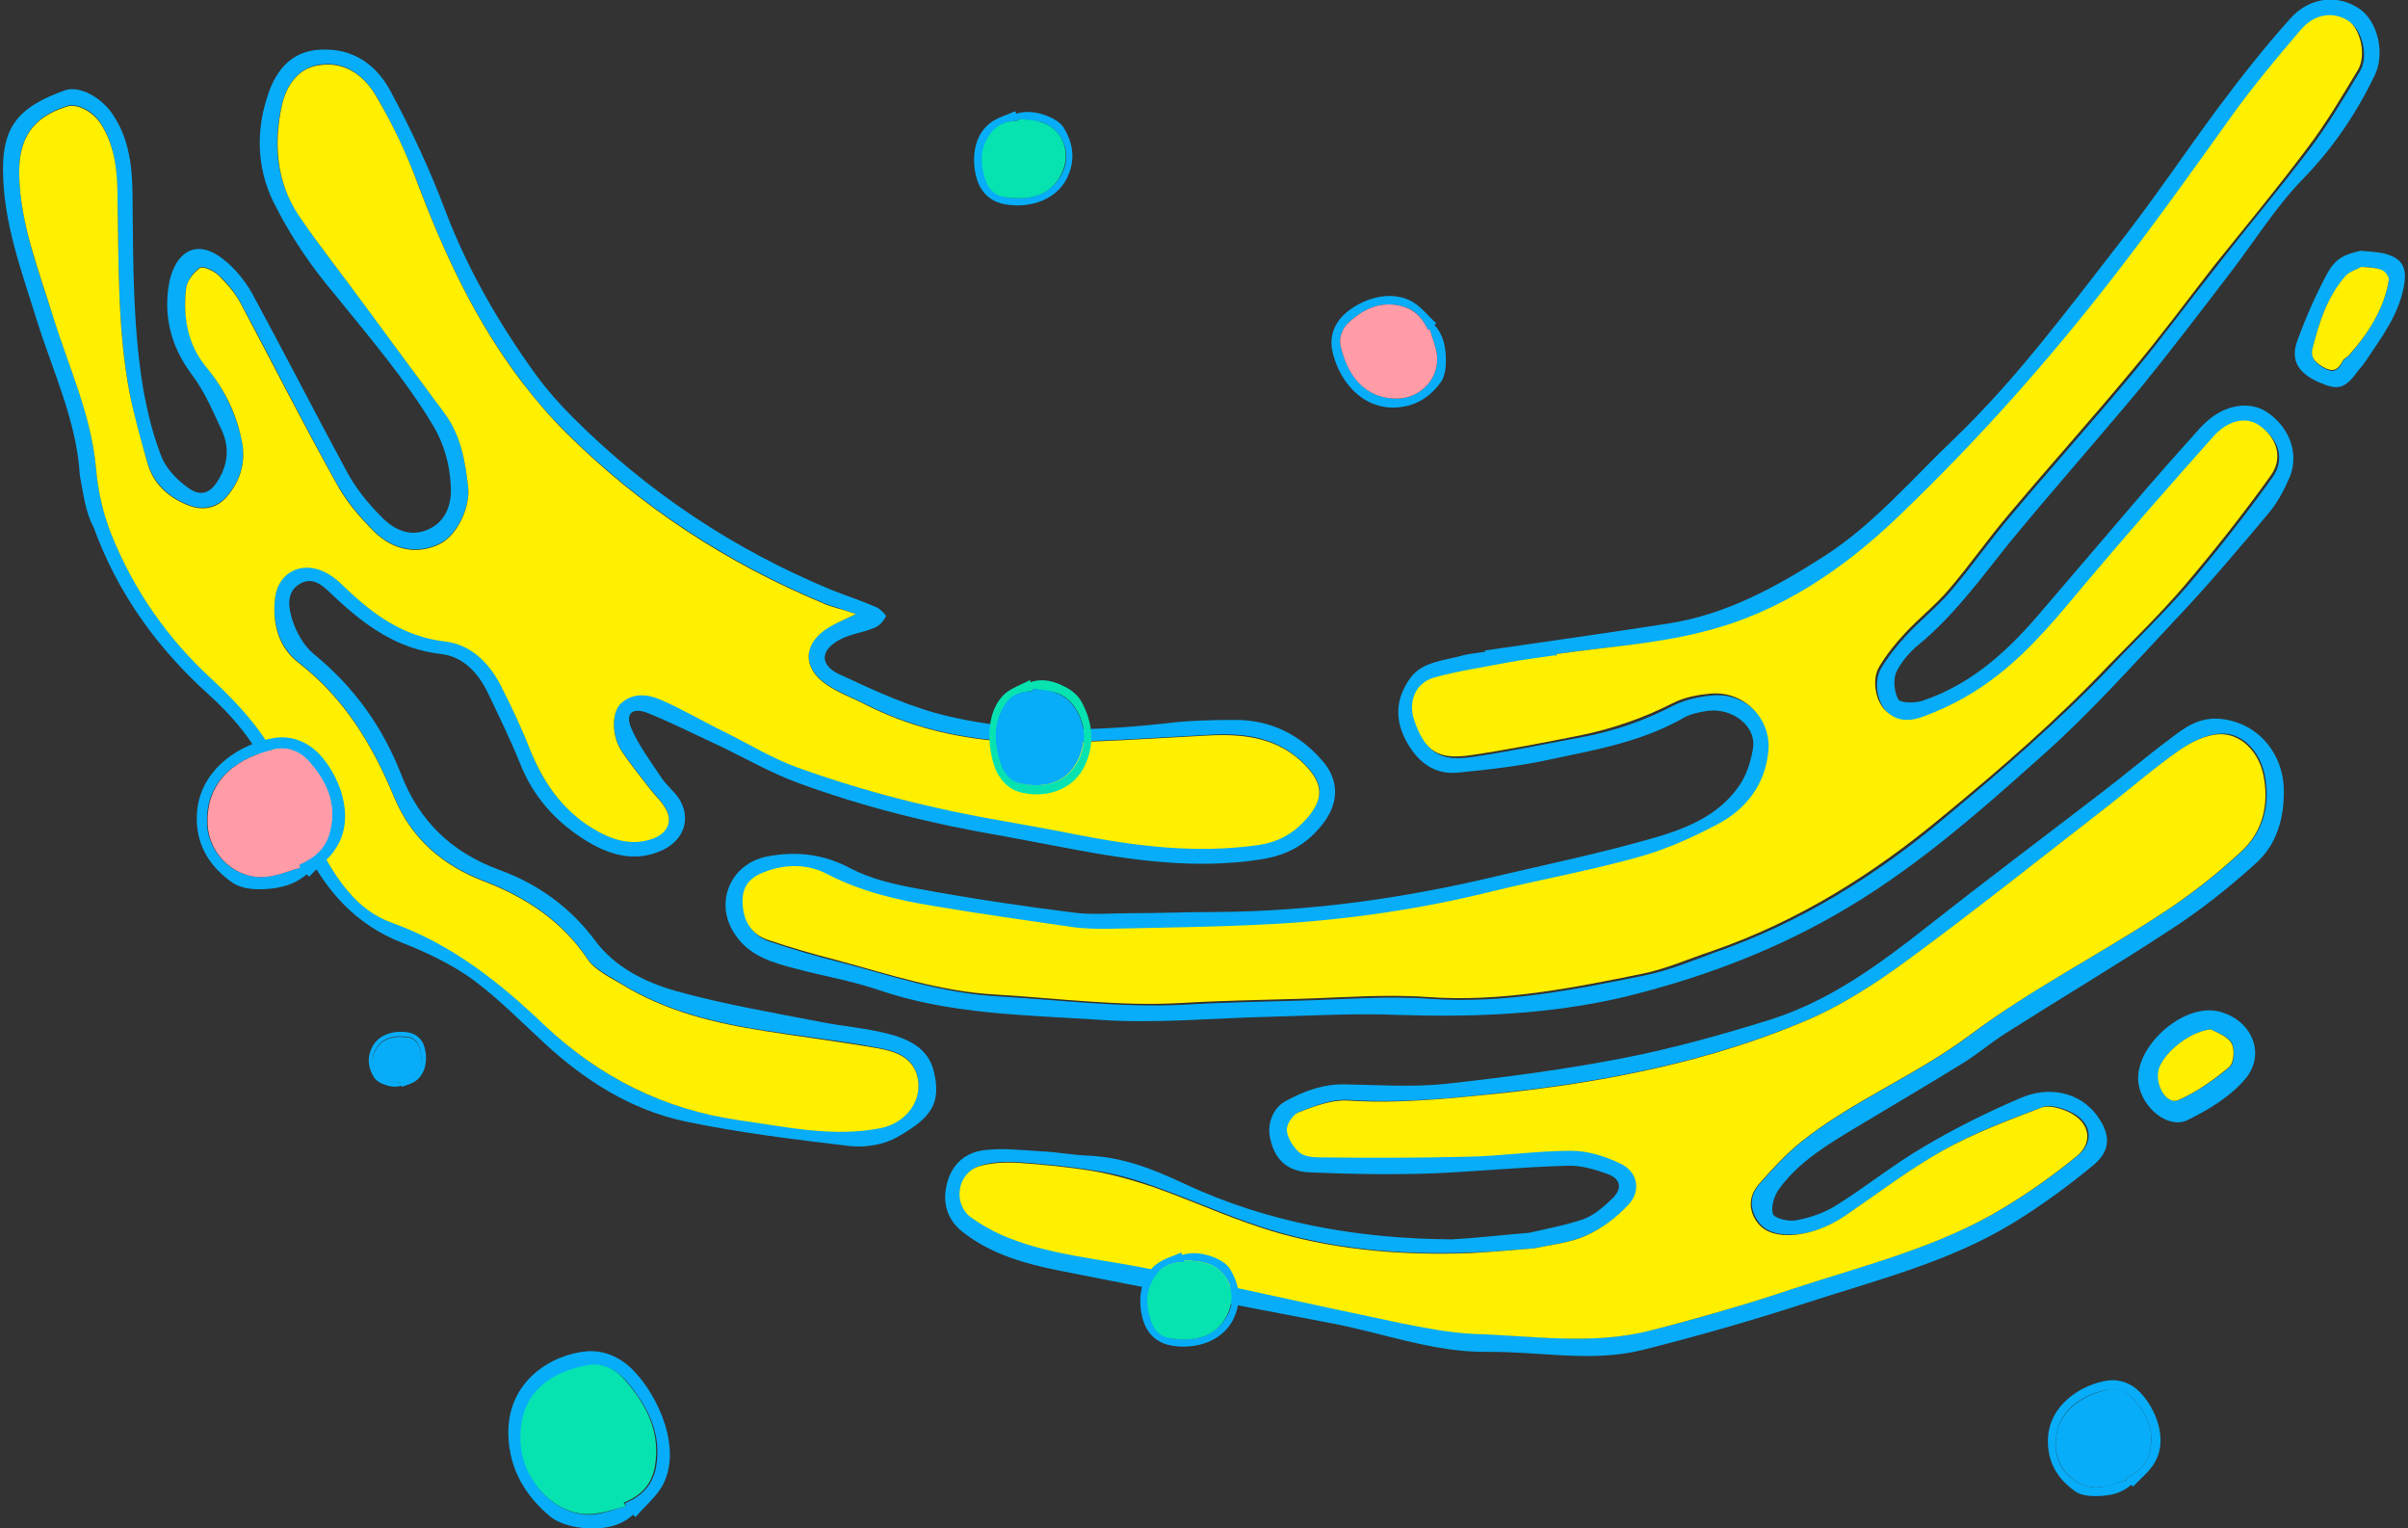 <?xml version="1.0" encoding="UTF-8"?>
<svg xmlns="http://www.w3.org/2000/svg" width="405" height="257" viewBox="0 0 405 257" fill="none">
  <rect x="0" y="0" width="405" height="257" fill="#333333" stroke="none"/>
  <g clip-path="url(#clip0_373_24920)">
    <path fill-rule="evenodd" clip-rule="evenodd" d="M13.421 79.897C12.917 70.942 8.98 62.69 6.254 54.036C3.629 45.584 0.5 37.333 0.5 28.377C0.5 20.83 3.629 17.811 10.898 15.195C13.421 14.289 17.258 16.503 19.075 19.421C22.204 24.15 22.305 29.584 22.305 34.817C22.406 45.181 22.406 55.445 24.122 65.609C24.829 69.432 25.737 73.156 27.151 76.778C27.958 78.791 29.674 80.602 31.491 81.91C33.712 83.621 35.428 83.017 36.842 80.501C38.356 77.885 38.558 75.168 37.347 72.451C35.832 69.231 34.419 65.81 32.198 62.892C28.665 58.162 27.453 52.93 28.463 47.496C29.473 42.565 32.905 39.848 37.649 43.672C39.568 45.181 41.183 47.194 42.394 49.307C47.845 59.37 53.095 69.634 58.546 79.696C59.959 82.212 61.877 84.627 63.997 86.74C66.723 89.658 69.65 90.262 72.376 88.853C75.304 87.344 76.01 84.325 75.808 81.507C75.606 77.986 74.698 74.665 72.78 71.445C68.136 63.697 62.079 56.653 56.224 49.408C52.489 44.98 49.158 40.15 46.533 35.018C43.303 29.182 42.899 22.641 44.918 16.402C46.129 12.377 48.653 8.553 53.902 8.352C59.455 8.05 63.291 10.968 65.612 15.195C69.146 21.735 72.275 28.477 74.9 35.421C78.635 45.282 83.884 54.338 90.042 62.892C91.96 65.508 94.08 67.923 96.402 70.237C108.92 82.715 123.356 92.375 139.911 99.218C142.435 100.224 144.959 101.029 147.483 102.136C148.088 102.438 149.098 103.444 148.997 103.645C148.593 104.45 147.886 105.255 147.079 105.557C145.262 106.362 143.142 106.563 141.426 107.469C137.993 109.18 137.69 111.796 141.224 113.406C147.281 116.224 153.539 119.142 160 120.551C171.811 123.267 183.824 122.966 195.837 121.657C199.774 121.154 203.711 121.054 207.749 121.054C213.705 121.054 218.551 123.469 222.387 127.896C225.214 131.116 225.214 134.84 222.69 138.261C220.065 141.783 216.734 143.795 212.09 144.5C201.188 146.21 190.487 144.701 179.887 142.688C176.152 141.984 172.417 141.28 168.682 140.575C156.871 138.563 145.363 135.745 134.157 131.619C129.513 129.909 125.173 127.393 120.731 125.28C116.794 123.469 112.857 121.456 108.819 119.846C106.396 118.941 105.185 119.947 106.093 122.261C107.305 125.179 109.324 127.896 111.141 130.613C111.948 131.921 113.261 132.928 114.169 134.236C116.289 137.556 115.078 141.179 111.544 142.89C106.699 145.204 102.257 143.695 98.118 141.078C93.273 137.959 89.638 133.833 87.519 128.5C85.903 124.475 83.985 120.551 82.067 116.526C80.452 113.205 78.029 110.488 74.294 109.985C66.824 109.18 61.373 105.155 56.224 100.325C54.609 98.815 52.792 96.702 50.369 98.212C48.047 99.62 48.552 102.237 49.158 104.249C49.864 106.362 51.076 108.576 52.792 109.985C59.556 115.519 64.3 122.161 67.43 130.11C70.458 137.959 75.808 143.292 84.086 146.311C90.446 148.625 95.897 152.55 100.036 158.084C103.368 162.612 108.415 165.128 113.664 166.637C121.639 168.851 129.917 170.26 138.195 171.87C141.829 172.574 145.564 172.876 149.199 173.782C152.732 174.688 156.164 176.197 157.073 180.222C158.385 185.656 156.467 188.071 150.915 191.19C148.694 192.498 145.464 193.002 142.839 192.7C133.652 191.593 124.365 190.486 115.28 188.574C106.194 186.662 98.421 181.731 91.657 175.493C87.72 171.87 83.884 167.946 79.543 164.726C75.909 162.109 71.669 160.097 67.531 158.487C59.858 155.468 55.013 149.934 51.48 143.091C49.057 138.563 47.038 133.934 44.817 129.305C42.495 124.374 38.962 120.249 34.924 116.626C26.242 108.777 19.68 99.52 15.743 88.652C14.33 86.036 14.027 83.017 13.421 79.897ZM143.949 103.243C142.738 102.84 141.829 102.538 141.022 102.237C140.113 101.935 139.205 101.733 138.397 101.331C122.144 94.488 107.607 85.029 95.191 72.652C92.566 70.036 90.042 67.219 87.821 64.2C80.048 54.036 74.698 42.666 70.256 30.792C68.338 25.76 66.016 20.93 63.392 16.302C61.373 12.88 58.243 10.163 53.7 10.868C49.965 11.472 48.148 14.49 47.441 17.509C45.927 23.849 46.331 30.289 50.167 36.024C53.7 41.358 57.637 46.288 61.474 51.42C65.915 57.458 70.256 63.495 74.799 69.432C77.525 73.156 78.231 77.382 78.736 81.709C79.14 85.331 76.818 89.96 73.991 91.369C70.357 93.18 66.218 92.576 62.887 89.256C60.464 86.841 58.142 84.023 56.527 81.105C50.975 71.143 45.927 60.98 40.476 50.917C39.568 49.206 38.255 47.596 36.842 46.288C36.034 45.483 34.116 44.578 33.611 44.98C32.501 45.684 31.491 47.194 31.29 48.502C30.785 53.231 31.593 57.76 34.722 61.684C37.649 65.307 39.668 69.533 40.678 74.061C41.385 77.583 40.476 80.703 38.154 83.419C36.539 85.331 34.116 85.834 31.794 84.929C28.362 83.621 25.939 81.306 24.829 77.885C23.617 73.96 22.507 70.036 21.8 66.011C19.781 55.445 19.983 44.678 19.781 34.012C19.68 29.484 19.579 24.855 16.955 20.729C15.642 18.616 13.018 17.308 11.302 17.811C5.447 19.622 3.125 23.245 3.226 29.282C3.428 37.735 6.456 45.483 8.98 53.332C11.604 61.684 15.34 69.734 16.147 78.589C16.45 82.413 17.359 86.237 18.772 89.859C22.507 99.117 28.16 107.268 35.63 114.11C40.274 118.337 44.413 122.966 47.139 128.701C49.259 133.229 51.278 137.858 53.7 142.286C56.527 147.619 59.959 152.952 65.915 155.065C76.111 158.688 84.086 165.027 91.556 172.273C100.743 181.128 111.645 186.562 124.365 188.272C132.239 189.379 140.113 191.19 148.189 189.58C152.429 188.775 155.357 184.851 154.246 180.725C153.338 177.606 150.511 176.7 147.785 176.197C141.526 174.99 135.066 174.285 128.706 173.279C120.226 171.971 111.948 169.958 104.579 165.43C102.56 164.122 100.036 163.015 98.825 161.204C94.585 154.864 88.528 150.839 81.462 148.122C74.294 145.405 69.146 140.776 66.319 134.035C62.685 125.28 58.041 117.431 50.268 111.394C46.937 108.777 45.826 104.853 46.23 100.727C46.634 96.098 50.874 93.985 55.013 96.3C56.123 96.903 57.032 97.809 57.94 98.614C62.685 103.243 67.833 106.966 74.9 107.771C79.14 108.274 82.168 111.293 84.086 114.915C85.903 118.437 87.619 122.06 89.033 125.683C91.153 131.217 94.383 135.946 99.632 139.166C102.762 141.179 106.194 142.286 109.929 140.877C112.453 139.871 113.261 137.758 111.746 135.544C111.141 134.538 110.232 133.733 109.525 132.827C107.809 130.613 105.992 128.399 104.478 126.085C102.863 123.569 102.863 119.645 104.377 118.236C106.396 116.224 108.92 116.626 111.04 117.532C114.876 119.142 118.409 121.255 122.043 123.066C126.081 125.079 130.018 127.393 134.258 129.003C145.464 133.129 156.972 135.946 168.783 137.959C172.821 138.663 176.758 139.368 180.695 140.173C190.992 142.185 201.188 143.493 211.686 141.984C215.119 141.481 217.642 139.971 219.762 137.556C222.69 134.236 222.69 131.72 219.46 128.5C215.018 123.972 209.365 123.167 203.308 123.569C193.717 124.072 184.127 124.777 174.436 124.777C164.341 124.777 154.549 122.966 145.464 118.337C143.243 117.23 140.921 116.324 139.003 115.016C134.864 112.199 135.066 108.073 139.306 105.457C140.618 104.752 142.132 104.148 143.949 103.243Z" fill="#07ADF8"></path>
    <path fill-rule="evenodd" clip-rule="evenodd" d="M249.744 109.381C260.041 107.872 270.237 106.463 280.534 104.853C290.326 103.343 298.705 98.715 306.882 93.482C315.261 88.048 321.519 80.602 328.586 73.86C338.984 63.898 347.463 52.426 356.246 41.156C362.101 33.71 367.351 25.861 373.004 18.213C376.84 13.082 380.777 8.05 385.118 3.22C388.348 -0.503 393.093 -1.006 396.727 1.409C399.856 3.421 401.27 8.956 399.352 12.78C396.222 19.22 392.285 25.056 387.137 30.289C382.594 35.018 379.061 40.754 375.023 45.986C370.177 52.326 365.332 58.665 360.284 64.904C352.915 73.759 345.243 82.413 337.873 91.369C333.129 97.306 328.687 103.444 322.731 108.375C321.116 109.683 319.702 111.394 318.895 113.104C318.39 114.412 318.592 116.425 319.299 117.632C319.702 118.236 322.125 118.236 323.337 117.834C332.018 114.915 338.176 108.978 343.829 102.237C349.684 95.394 355.539 88.551 361.395 81.709C363.918 78.791 366.442 75.973 368.966 73.156C369.672 72.35 370.379 71.545 371.187 70.841C374.316 68.023 378.354 67.42 381.181 69.231C385.017 71.747 386.733 76.174 385.118 80.199C384.209 82.312 383.099 84.426 381.685 86.136C376.537 92.275 371.288 98.513 365.735 104.35C358.467 112.098 351.3 120.148 343.325 127.192C332.422 136.953 321.318 146.713 308.295 154.059C297.292 160.298 285.48 164.625 273.165 167.644C260.748 170.562 248.028 171.065 235.309 170.663C228.141 170.361 220.974 170.763 213.806 170.964C204.115 171.166 194.323 172.172 184.733 171.468C172.316 170.663 159.697 170.562 147.684 166.436C143.243 164.927 138.498 164.122 133.955 162.914C130.018 161.908 126.081 160.801 123.658 157.179C120.024 151.946 122.75 145.204 129.11 143.997C133.955 143.091 138.498 143.594 143.041 146.009C146.473 147.82 150.511 148.726 154.347 149.43C163.029 151.04 171.811 152.349 180.594 153.455C183.622 153.858 186.853 153.556 189.982 153.556C194.828 153.556 199.572 153.355 204.418 153.355C220.469 153.254 236.217 151.04 251.763 147.317C260.344 145.305 269.026 143.493 277.505 141.078C283.26 139.468 289.115 137.255 292.648 131.921C293.859 130.11 294.566 127.695 294.869 125.582C295.273 121.959 291.235 118.941 287.096 119.544C285.783 119.746 284.37 120.047 283.26 120.651C276.294 124.676 268.42 126.085 260.748 127.695C255.7 128.802 250.451 129.406 245.303 129.909C241.366 130.311 238.64 128.299 236.722 124.978C234.501 121.154 234.703 117.532 237.126 114.11C239.145 111.192 242.981 111.092 246.11 110.186C247.322 109.884 248.634 109.784 249.845 109.582C249.744 109.582 249.744 109.482 249.744 109.381ZM261.757 109.985C261.757 110.186 261.858 110.387 261.858 110.488C259.234 110.89 256.508 111.192 253.883 111.695C249.744 112.5 245.605 113.104 241.567 114.211C238.337 115.117 237.025 118.236 238.135 121.356C239.851 126.487 242.072 128.098 247.624 127.293C253.782 126.387 259.94 125.079 265.997 123.972C271.448 122.966 276.698 121.154 281.644 118.538C283.562 117.632 285.783 117.129 288.004 116.928C293.758 116.425 298.402 121.255 297.695 126.89C296.989 132.324 294.061 136.248 289.418 138.764C285.279 141.078 280.837 143.091 276.294 144.298C268.117 146.613 259.738 148.122 251.46 150.135C239.347 153.154 226.93 154.864 214.513 155.669C205.226 156.172 195.938 156.273 186.651 156.474C184.632 156.474 182.613 156.474 180.594 156.172C172.821 155.065 165.048 153.959 157.376 152.65C151.218 151.543 145.161 150.235 139.507 147.317C136.378 145.707 132.441 145.607 128.908 146.915C125.879 148.122 124.87 149.933 125.274 153.053C125.576 155.569 126.99 157.48 129.312 158.285C133.148 159.594 136.984 160.701 140.921 161.707C149.804 164.021 158.486 167.04 167.874 167.543C178.272 168.147 188.569 169.455 198.967 168.952C205.629 168.549 212.292 168.449 218.955 168.247C226.122 168.046 233.29 167.442 240.356 167.946C252.773 168.851 264.685 166.436 276.597 164.021C280.635 163.216 284.471 161.606 288.307 160.197C302.844 155.166 315.563 147.217 327.173 137.456C336.864 129.406 346.252 121.255 354.934 112.199C359.174 107.67 363.716 103.343 367.754 98.715C372.802 92.778 377.647 86.639 382.19 80.3C384.411 77.18 383.2 73.759 380.171 71.747C378.051 70.338 375.023 70.942 372.6 73.659C365.432 81.709 358.164 89.859 351.3 98.111C346.656 103.645 342.214 109.079 336.46 113.708C332.725 116.727 328.687 118.941 324.144 120.651C321.62 121.557 319.399 121.657 317.381 119.746C315.765 118.136 315.059 114.614 316.371 112.4C317.582 110.387 319.097 108.475 320.712 106.765C323.034 104.249 325.86 102.035 328.081 99.419C331.614 95.293 334.744 90.765 338.277 86.639C345.041 78.589 352.107 70.74 358.871 62.59C363.615 56.854 367.956 50.917 372.6 45.081C377.748 38.439 383.2 31.999 388.247 25.358C391.477 21.132 394.203 16.503 396.929 11.975C398.443 9.459 397.232 5.132 395.314 3.824C392.79 2.113 389.66 2.516 387.238 5.333C383.2 10.063 379.263 14.792 375.628 19.823C369.067 28.88 362.606 38.037 355.741 46.892C344.738 61.08 332.826 74.464 319.803 86.941C310.516 95.897 299.815 103.142 286.995 106.463C278.616 108.274 270.136 108.777 261.757 109.985Z" fill="#07ADF8"></path>
    <path fill-rule="evenodd" clip-rule="evenodd" d="M257.215 207.291C259.738 206.687 263.171 206.083 266.401 204.976C268.218 204.272 269.934 202.762 271.348 201.354C272.862 199.744 272.559 198.234 270.439 197.429C268.218 196.624 265.896 195.92 263.574 196.02C255.801 196.222 248.129 197.027 240.356 197.329C233.592 197.53 226.829 197.429 220.166 197.127C216.33 196.926 214.311 194.813 213.604 191.291C213.1 188.977 214.109 186.26 216.229 185.153C219.359 183.442 222.589 182.235 226.324 182.335C231.977 182.436 237.63 182.838 243.284 182.235C253.278 181.128 263.272 179.82 273.064 177.908C281.342 176.298 289.619 173.983 297.695 171.467C307.891 168.247 316.27 162.009 324.447 155.569C334.037 148.022 343.829 140.676 353.52 133.229C357.357 130.311 360.991 127.192 364.928 124.274C367.25 122.462 369.672 120.651 373.105 120.852C379.263 121.255 383.906 126.186 384.108 132.626C384.209 137.456 382.998 141.984 379.364 145.204C374.821 149.33 369.975 153.153 364.827 156.474C355.741 162.411 346.454 167.946 337.268 173.782C334.744 175.392 332.422 177.404 329.898 178.914C324.043 182.536 318.188 185.958 312.333 189.48C307.487 192.398 302.541 195.316 299.21 199.945C298.402 201.052 297.796 202.964 298.2 204.171C298.503 204.875 300.926 205.479 302.137 205.177C304.358 204.775 306.781 203.97 308.699 202.762C313.746 199.643 318.289 195.92 323.437 192.901C328.687 189.782 334.138 187.065 339.791 184.65C344.839 182.436 349.886 183.845 352.612 187.467C354.934 190.587 355.136 193.303 352.208 195.819C347.968 199.341 343.425 202.662 338.681 205.58C327.879 212.221 315.563 215.24 303.55 219.164C294.566 222.083 285.38 224.699 276.193 227.013C267.612 229.126 258.83 227.215 250.148 227.315C240.861 227.416 232.28 223.995 223.296 222.384C208.153 219.466 193.112 216.649 178.07 213.63C172.417 212.523 166.865 210.913 162.221 207.391C159.596 205.479 158.587 202.863 159.092 199.844C159.697 196.322 161.817 193.907 165.451 193.404C168.682 193.002 172.013 193.404 175.244 193.605C177.767 193.706 180.291 194.209 182.815 194.31C188.67 194.511 193.818 196.523 198.967 198.939C213.302 205.681 228.545 208.297 244.192 208.397C248.129 208.196 252.268 207.693 257.215 207.291ZM258.022 209.907C254.388 210.209 250.956 210.511 247.523 210.611C236.621 211.014 225.819 210.209 215.421 207.291C208.254 205.278 201.39 202.058 194.323 199.542C190.992 198.335 187.559 197.329 184.127 196.825C179.887 196.121 175.546 195.718 171.307 195.417C169.187 195.316 166.865 195.316 164.846 196.02C161.313 197.127 160.404 202.058 163.332 204.473C164.745 205.681 166.461 206.687 168.278 207.391C176.455 211.014 185.339 211.517 193.818 213.328C207.749 216.347 221.781 219.466 235.813 222.384C239.851 223.19 243.99 223.995 248.028 224.196C257.921 224.598 267.814 226.208 277.505 223.693C285.783 221.68 293.859 219.265 301.935 216.548C313.847 212.624 326.264 209.605 337.066 203.064C341.406 200.448 345.545 197.53 349.482 194.31C352.41 191.895 351.703 188.473 348.069 186.863C346.656 186.26 344.738 185.656 343.526 186.159C337.873 188.272 332.22 190.385 327.072 193.303C321.318 196.524 316.068 200.549 310.617 204.272C307.689 206.284 304.56 207.592 301.027 207.592C298.705 207.592 296.585 206.989 295.374 204.875C294.162 202.762 294.465 200.649 296.08 198.939C298.301 196.423 300.623 193.907 303.248 191.794C312.131 184.851 322.731 180.625 331.715 173.782C341.608 166.336 352.915 160.6 363.413 153.757C368.259 150.638 372.903 147.015 377.143 143.091C380.777 139.67 381.887 135.141 380.878 130.211C380.07 126.286 377.042 123.066 373.408 123.368C371.187 123.469 368.764 124.676 366.846 125.984C362.808 128.802 359.174 132.022 355.237 135.041C343.93 143.795 332.725 152.751 321.217 161.204C315.866 165.128 310.011 168.952 303.853 171.568C287.802 178.31 270.843 181.731 253.479 183.643C244.596 184.65 235.712 185.555 226.728 184.951C224.002 184.75 221.176 185.958 218.551 186.964C217.541 187.366 216.532 188.977 216.633 189.983C216.734 191.291 217.642 192.7 218.652 193.605C219.459 194.31 220.873 194.511 221.983 194.511C230.261 194.511 238.539 194.612 246.817 194.41C252.773 194.209 258.628 193.404 264.483 193.404C267.209 193.404 270.136 194.41 272.66 195.517C275.587 196.926 276.294 200.045 274.174 202.36C272.155 204.574 269.631 206.486 266.906 207.693C263.978 209.001 260.849 209.303 258.022 209.907Z" fill="#07ADF8"></path>
    <path fill-rule="evenodd" clip-rule="evenodd" d="M397.03 42.163C398.241 42.263 399.553 42.364 400.765 42.565C404.096 43.37 404.904 44.98 404.298 48.2C403.389 53.03 400.462 56.854 397.837 60.778C397.534 61.282 397.131 61.684 396.727 62.187C394.405 65.407 393.295 65.709 390.064 64.3C386.632 62.791 385.219 60.678 386.329 57.458C387.742 53.533 389.458 49.609 391.477 45.886C392.891 43.37 394.405 42.766 397.03 42.163ZM397.131 44.879C396.222 45.383 395.112 45.684 394.506 46.489C391.376 49.911 390.064 54.238 388.954 58.665C388.55 60.477 389.862 61.382 391.276 62.087C392.689 62.791 393.496 61.986 394.001 60.778C394.203 60.376 394.708 60.175 395.112 59.772C398.342 56.049 400.866 52.024 401.774 47.194C401.875 46.691 401.169 45.684 400.563 45.483C399.553 44.88 398.443 44.98 397.131 44.879Z" fill="#07ADF8"></path>
    <path fill-rule="evenodd" clip-rule="evenodd" d="M359.678 182.235C358.77 176.197 367.048 168.65 373.105 170.059C378.657 171.367 381.282 177.203 377.546 181.53C375.023 184.448 371.388 186.662 367.855 188.373C364.625 189.882 360.284 186.26 359.678 182.235ZM371.792 173.078C367.956 173.581 363.615 177.404 363.111 180.021C362.505 182.738 364.524 185.857 366.543 184.951C369.571 183.543 372.398 181.631 375.023 179.417C375.83 178.713 375.931 176.298 375.326 175.291C374.417 173.983 372.499 173.48 371.792 173.078Z" fill="#07ADF8"></path>
    <path fill-rule="evenodd" clip-rule="evenodd" d="M143.949 103.243C142.132 104.148 140.618 104.752 139.306 105.557C135.066 108.173 134.864 112.299 139.003 115.117C141.022 116.525 143.344 117.33 145.464 118.437C154.549 123.066 164.341 124.877 174.436 124.877C184.026 124.877 193.617 124.173 203.308 123.67C209.365 123.368 215.018 124.072 219.46 128.601C222.589 131.821 222.69 134.336 219.762 137.657C217.642 140.072 215.119 141.581 211.686 142.085C201.188 143.594 190.992 142.286 180.695 140.273C176.758 139.468 172.72 138.764 168.783 138.06C156.972 136.047 145.464 133.129 134.258 129.104C130.018 127.594 126.081 125.179 122.043 123.167C118.308 121.356 114.775 119.242 111.04 117.632C108.92 116.727 106.396 116.425 104.377 118.337C102.863 119.846 102.863 123.67 104.478 126.186C105.992 128.5 107.809 130.714 109.526 132.928C110.232 133.833 111.141 134.638 111.746 135.645C113.261 137.858 112.453 139.971 109.929 140.978C106.194 142.386 102.762 141.179 99.632 139.267C94.383 136.047 91.254 131.318 89.033 125.783C87.62 122.161 85.903 118.538 84.086 115.016C82.168 111.394 79.14 108.375 74.9 107.872C67.833 107.067 62.786 103.343 57.94 98.715C57.032 97.809 56.123 97.004 55.013 96.4C50.874 94.086 46.634 96.199 46.23 100.828C45.826 104.953 46.836 108.878 50.268 111.494C58.041 117.532 62.685 125.381 66.319 134.135C69.146 140.877 74.294 145.506 81.462 148.223C88.528 150.94 94.585 154.965 98.825 161.304C100.036 163.116 102.56 164.323 104.579 165.531C111.948 170.059 120.226 172.071 128.706 173.379C135.066 174.386 141.426 175.191 147.785 176.298C150.511 176.801 153.338 177.706 154.246 180.826C155.357 184.851 152.53 188.775 148.189 189.681C140.113 191.291 132.239 189.48 124.365 188.373C111.645 186.561 100.844 181.128 91.556 172.373C84.086 165.229 76.01 158.789 65.915 155.166C59.959 153.053 56.527 147.72 53.7 142.386C51.379 137.959 49.259 133.33 47.139 128.802C44.413 123.066 40.274 118.538 35.63 114.211C28.16 107.368 22.507 99.218 18.772 89.96C17.359 86.438 16.45 82.514 16.147 78.69C15.34 69.835 11.604 61.785 8.98 53.433C6.557 45.483 3.428 37.836 3.226 29.383C3.125 23.446 5.346 19.723 11.302 17.912C13.018 17.408 15.541 18.717 16.955 20.83C19.579 24.955 19.781 29.584 19.781 34.112C19.983 44.779 19.781 55.546 21.8 66.112C22.608 70.137 23.718 74.061 24.829 77.986C25.838 81.407 28.362 83.721 31.794 85.029C34.217 85.935 36.539 85.432 38.154 83.52C40.476 80.803 41.385 77.684 40.678 74.162C39.769 69.533 37.75 65.407 34.722 61.785C31.492 57.86 30.785 53.332 31.29 48.603C31.391 47.294 32.501 45.886 33.611 45.081C34.116 44.678 36.034 45.584 36.842 46.389C38.255 47.798 39.568 49.307 40.476 51.018C45.826 61.08 50.975 71.244 56.527 81.206C58.142 84.224 60.464 86.941 62.887 89.356C66.218 92.677 70.357 93.281 73.991 91.469C76.818 90.061 79.14 85.432 78.736 81.809C78.231 77.482 77.525 73.256 74.799 69.533C70.357 63.596 65.915 57.558 61.474 51.521C57.738 46.389 53.7 41.358 50.167 36.125C46.432 30.49 46.028 23.949 47.442 17.61C48.148 14.591 49.965 11.471 53.7 10.968C58.243 10.264 61.474 12.981 63.392 16.402C66.117 21.031 68.439 25.962 70.256 30.892C74.698 42.666 80.048 54.137 87.821 64.3C90.042 67.219 92.566 70.137 95.191 72.753C107.607 85.13 122.043 94.589 138.397 101.432C139.205 101.834 140.113 102.035 141.022 102.337C141.829 102.538 142.637 102.84 143.949 103.243Z" fill="#FFEF00"></path>
    <path fill-rule="evenodd" clip-rule="evenodd" d="M261.757 109.985C270.136 108.777 278.616 108.274 286.692 106.161C299.513 102.941 310.213 95.595 319.501 86.639C332.523 74.162 344.435 60.778 355.439 46.59C362.303 37.735 368.865 28.578 375.326 19.522C378.96 14.49 382.897 9.761 386.935 5.031C389.358 2.214 392.487 1.912 395.011 3.522C396.929 4.83 398.039 9.157 396.626 11.673C393.9 16.201 391.175 20.83 387.944 25.056C382.897 31.798 377.546 38.238 372.297 44.779C367.754 50.615 363.313 56.653 358.568 62.288C351.804 70.439 344.738 78.287 337.974 86.338C334.441 90.463 331.312 94.991 327.778 99.117C325.558 101.733 322.731 103.947 320.409 106.463C318.794 108.174 317.28 110.085 316.068 112.098C314.756 114.312 315.463 117.834 317.078 119.444C319.097 121.456 321.318 121.356 323.841 120.349C328.384 118.639 332.321 116.425 336.157 113.406C341.911 108.878 346.353 103.343 350.997 97.809C357.962 89.558 365.13 81.407 372.297 73.357C374.72 70.64 377.748 70.036 379.868 71.445C382.897 73.457 384.108 76.979 381.887 79.998C377.345 86.338 372.499 92.476 367.452 98.413C363.414 103.142 358.972 107.469 354.631 111.897C346.05 120.953 336.561 129.204 326.87 137.154C315.16 146.915 302.541 154.864 288.004 159.896C284.067 161.204 280.231 162.914 276.294 163.719C264.382 166.134 252.47 168.549 240.053 167.644C232.987 167.141 225.718 167.744 218.652 167.946C211.989 168.147 205.327 168.248 198.664 168.65C188.266 169.254 177.868 167.845 167.572 167.241C158.183 166.738 149.502 163.82 140.618 161.405C136.681 160.399 132.845 159.292 129.009 157.984C126.687 157.179 125.274 155.267 124.971 152.751C124.567 149.632 125.577 147.72 128.605 146.613C132.138 145.204 136.075 145.305 139.205 147.015C144.858 149.933 150.915 151.342 157.073 152.349C164.846 153.657 172.619 154.764 180.291 155.87C182.31 156.172 184.329 156.172 186.348 156.172C195.635 155.971 204.923 155.87 214.21 155.367C226.728 154.663 239.044 152.852 251.158 149.833C259.436 147.82 267.814 146.311 275.991 143.997C280.534 142.688 284.976 140.676 289.115 138.462C293.758 135.946 296.787 131.921 297.393 126.588C298.099 121.054 293.456 116.123 287.701 116.626C285.581 116.827 283.26 117.23 281.342 118.236C276.395 120.752 271.146 122.563 265.694 123.67C259.537 124.877 253.48 126.085 247.322 126.991C241.769 127.796 239.649 126.286 237.832 121.054C236.823 117.934 238.034 114.815 241.265 113.909C245.303 112.802 249.442 112.199 253.58 111.394C256.205 110.89 258.931 110.589 261.556 110.186C261.858 110.387 261.858 110.186 261.757 109.985Z" fill="#FFEF00"></path>
    <path fill-rule="evenodd" clip-rule="evenodd" d="M258.022 209.907C260.849 209.303 263.978 209.001 266.704 207.794C269.429 206.586 271.953 204.674 273.972 202.46C276.092 200.146 275.385 196.926 272.458 195.618C269.934 194.41 267.007 193.505 264.281 193.505C258.426 193.505 252.47 194.41 246.615 194.511C238.337 194.712 230.059 194.712 221.781 194.612C220.671 194.612 219.157 194.41 218.45 193.706C217.44 192.8 216.532 191.291 216.431 190.083C216.33 189.077 217.44 187.467 218.349 187.065C220.974 186.058 223.8 184.951 226.526 185.052C235.51 185.656 244.394 184.65 253.278 183.744C270.641 181.832 287.701 178.411 303.651 171.669C309.809 169.052 315.563 165.329 321.015 161.304C332.523 152.852 343.728 143.896 355.035 135.141C358.871 132.123 362.606 128.903 366.644 126.085C368.562 124.777 370.985 123.569 373.206 123.469C376.84 123.267 379.868 126.387 380.676 130.311C381.685 135.242 380.575 139.871 376.941 143.191C372.701 147.116 368.057 150.738 363.212 153.858C352.713 160.7 341.507 166.436 331.513 173.883C322.428 180.725 311.828 184.951 303.046 191.895C300.421 194.008 298.099 196.524 295.878 199.039C294.364 200.75 293.96 202.863 295.172 204.976C296.383 207.089 298.503 207.693 300.825 207.693C304.358 207.592 307.588 206.284 310.415 204.372C315.866 200.649 321.116 196.624 326.87 193.404C332.119 190.486 337.772 188.373 343.325 186.26C344.536 185.756 346.555 186.36 347.867 186.964C351.4 188.574 352.208 191.995 349.281 194.41C345.344 197.63 341.205 200.549 336.864 203.165C326.062 209.706 313.645 212.724 301.733 216.649C293.657 219.366 285.581 221.68 277.304 223.793C267.612 226.208 257.618 224.598 247.826 224.296C243.687 224.095 239.649 223.29 235.611 222.485C221.579 219.567 207.648 216.448 193.616 213.429C185.036 211.617 176.152 211.114 168.076 207.492C166.36 206.687 164.644 205.681 163.13 204.574C160.202 202.159 161.111 197.228 164.644 196.121C166.663 195.517 168.985 195.417 171.105 195.517C175.445 195.819 179.685 196.222 183.925 196.926C187.358 197.53 190.79 198.536 194.121 199.643C201.188 202.159 208.052 205.379 215.22 207.391C225.617 210.309 236.52 211.114 247.322 210.712C250.956 210.511 254.388 210.209 258.022 209.907Z" fill="#FFEF00"></path>
    <path fill-rule="evenodd" clip-rule="evenodd" d="M397.131 44.88C398.443 44.98 399.553 44.98 400.563 45.383C401.169 45.584 401.875 46.59 401.774 47.093C400.967 51.923 398.342 56.049 395.112 59.672C394.809 60.074 394.203 60.275 394.001 60.678C393.396 61.885 392.689 62.59 391.276 61.986C389.862 61.282 388.449 60.376 388.954 58.565C390.064 54.238 391.377 49.911 394.506 46.389C395.112 45.684 396.222 45.383 397.131 44.88Z" fill="#FFEF00"></path>
    <path fill-rule="evenodd" clip-rule="evenodd" d="M371.792 173.078C372.499 173.48 374.417 174.084 375.225 175.291C375.931 176.298 375.729 178.713 374.922 179.417C372.398 181.53 369.571 183.543 366.442 184.952C364.524 185.857 362.505 182.738 363.01 180.021C363.615 177.405 367.855 173.581 371.792 173.078Z" fill="#FFEF00"></path>
    <path fill-rule="evenodd" clip-rule="evenodd" d="M173.326 114.714C175.345 114.01 177.263 114.513 179.181 115.519C180.19 116.022 181.2 116.827 181.805 117.834C183.622 121.054 184.127 124.475 182.815 127.896C180.695 133.531 174.941 134.236 171.307 133.129C169.389 132.525 167.975 130.915 167.269 128.903C166.057 125.481 165.653 119.343 169.288 116.425C170.499 115.519 172.013 115.016 173.326 114.312C173.225 114.412 173.326 114.614 173.326 114.714ZM173.729 115.821C173.729 115.922 173.729 116.123 173.729 116.224C171.811 116.224 170.196 116.827 169.086 118.538C167.067 121.657 167.37 125.079 168.48 128.601C168.985 130.211 170.196 131.418 171.609 131.72C175.748 132.626 180.291 131.821 182.007 126.186C183.118 122.362 181.2 117.733 177.767 116.525C176.354 116.123 175.042 116.123 173.729 115.821Z" fill="#06E3B1"></path>
    <path fill-rule="evenodd" clip-rule="evenodd" d="M173.729 115.821C175.042 116.022 176.354 116.022 177.666 116.525C181.099 117.733 183.118 122.362 181.906 126.186C180.19 131.821 175.647 132.626 171.508 131.72C170.095 131.418 168.884 130.211 168.379 128.601C167.168 125.079 166.966 121.657 168.985 118.538C170.095 116.727 171.811 116.224 173.628 116.224C173.729 116.123 173.729 116.022 173.729 115.821Z" fill="#07ADF8"></path>
    <path fill-rule="evenodd" clip-rule="evenodd" d="M67.531 182.536C66.42 182.939 65.31 182.637 64.3 182.235C63.795 182.033 63.19 181.631 62.887 181.128C61.978 179.618 61.675 178.008 62.483 176.298C63.694 173.581 66.925 173.178 69.045 173.681C70.054 173.983 70.862 174.688 71.266 175.694C71.871 177.304 71.972 180.222 69.953 181.731C69.247 182.235 68.439 182.436 67.632 182.738C67.531 182.738 67.531 182.637 67.531 182.536ZM67.329 182.033C67.329 181.933 67.329 181.933 67.329 181.832C68.439 181.832 69.348 181.53 69.953 180.625C71.064 179.115 71.064 177.505 70.458 175.794C70.155 175.09 69.549 174.486 68.742 174.386C66.42 173.983 63.896 174.386 62.887 177.103C62.18 178.914 63.19 181.128 65.108 181.631C65.814 181.933 66.521 181.933 67.329 182.033Z" fill="#07ADF8"></path>
    <path fill-rule="evenodd" clip-rule="evenodd" d="M67.329 182.033C66.622 181.933 65.814 181.933 65.108 181.731C63.19 181.228 62.18 179.015 62.887 177.203C63.896 174.486 66.42 174.084 68.742 174.486C69.549 174.587 70.155 175.191 70.458 175.895C71.064 177.505 71.165 179.216 69.953 180.725C69.247 181.631 68.338 181.933 67.329 181.933C67.329 181.933 67.329 181.933 67.329 182.033Z" fill="#07ADF8"></path>
    <path fill-rule="evenodd" clip-rule="evenodd" d="M170.903 19.119C172.821 18.515 174.739 18.918 176.455 19.622C177.364 20.025 178.373 20.628 178.878 21.433C180.493 24.05 180.897 26.767 179.584 29.685C177.464 34.314 171.912 35.119 168.379 34.213C166.562 33.71 165.25 32.502 164.543 30.792C163.433 28.075 163.231 22.943 166.764 20.528C167.874 19.723 169.389 19.32 170.701 18.717C170.903 18.918 170.903 19.018 170.903 19.119ZM171.307 20.025C171.307 20.125 171.307 20.226 171.307 20.327C169.489 20.327 167.874 20.83 166.764 22.339C164.745 24.955 164.947 27.773 165.956 30.59C166.461 31.899 167.571 32.804 168.884 33.106C172.821 33.81 177.162 33.005 178.979 28.377C180.19 25.257 178.373 21.534 175.143 20.528C173.83 20.226 172.518 20.226 171.307 20.025Z" fill="#07ADF8"></path>
    <path fill-rule="evenodd" clip-rule="evenodd" d="M171.307 20.025C172.518 20.125 173.83 20.125 175.042 20.528C178.373 21.433 180.089 25.157 178.878 28.377C177.162 33.106 172.821 33.81 168.783 33.106C167.471 32.905 166.36 31.899 165.855 30.59C164.846 27.773 164.644 24.955 166.663 22.339C167.773 20.83 169.389 20.327 171.206 20.327C171.307 20.226 171.307 20.125 171.307 20.025Z" fill="#06E3B1"></path>
    <path fill-rule="evenodd" clip-rule="evenodd" d="M198.866 211.014C200.784 210.41 202.702 210.812 204.418 211.517C205.327 211.919 206.336 212.523 206.841 213.328C208.456 215.944 208.86 218.661 207.547 221.579C205.428 226.208 199.875 227.013 196.342 226.108C194.525 225.605 193.213 224.397 192.506 222.686C191.396 219.969 191.194 214.838 194.727 212.422C195.837 211.617 197.352 211.215 198.664 210.611C198.765 210.812 198.765 210.913 198.866 211.014ZM199.169 211.919C199.169 212.02 199.169 212.121 199.169 212.221C197.352 212.221 195.736 212.724 194.626 214.234C192.607 216.85 192.809 219.567 193.818 222.485C194.323 223.793 195.434 224.699 196.746 225.001C200.683 225.705 205.024 224.9 206.841 220.271C208.052 217.152 206.235 213.429 203.005 212.422C201.692 212.02 200.481 212.02 199.169 211.919Z" fill="#07ADF8"></path>
    <path fill-rule="evenodd" clip-rule="evenodd" d="M199.169 211.919C200.38 212.02 201.692 212.02 202.904 212.422C206.235 213.328 207.951 217.051 206.74 220.271C205.024 225.001 200.683 225.705 196.645 225.001C195.333 224.799 194.222 223.793 193.717 222.485C192.708 219.668 192.506 216.85 194.525 214.234C195.635 212.724 197.251 212.221 199.068 212.221C199.169 212.121 199.169 212.02 199.169 211.919Z" fill="#06E3B1"></path>
    <path fill-rule="evenodd" clip-rule="evenodd" d="M106.497 254.686C104.074 256.899 101.046 257.201 97.815 256.899C96.099 256.698 94.181 256.195 92.768 255.189C88.427 251.667 85.701 247.139 85.499 241.403C85.197 232.246 92.768 227.718 98.724 227.215C101.752 227.013 104.68 228.321 106.901 230.837C110.636 234.862 114.775 243.516 111.444 249.755C110.333 251.767 108.415 253.277 106.901 255.088C106.8 254.987 106.598 254.887 106.497 254.686ZM105.286 253.277C105.185 253.076 105.185 252.874 105.084 252.774C107.809 251.667 109.727 249.856 110.333 246.736C111.343 241.202 109.021 236.472 105.286 232.145C103.569 230.233 101.248 229.227 99.128 229.63C92.768 230.736 86.913 234.46 87.821 243.516C88.427 249.654 93.878 254.987 99.531 254.686C101.349 254.585 103.267 253.78 105.286 253.277Z" fill="#07ADF8"></path>
    <path fill-rule="evenodd" clip-rule="evenodd" d="M105.286 253.277C103.267 253.78 101.349 254.484 99.33 254.585C93.777 254.887 88.326 249.554 87.62 243.415C86.711 234.359 92.566 230.636 98.926 229.529C101.147 229.126 103.469 230.133 105.084 232.045C108.819 236.271 111.141 241 110.131 246.635C109.526 249.855 107.608 251.566 104.882 252.673C105.084 252.975 105.185 253.176 105.286 253.277Z" fill="#06E3B1"></path>
    <path fill-rule="evenodd" clip-rule="evenodd" d="M358.467 249.654C356.65 251.264 354.53 251.566 352.309 251.566C351.098 251.566 349.785 251.365 348.877 250.661C345.949 248.547 344.334 245.73 344.435 242.007C344.637 236.07 350.29 232.749 354.429 232.145C356.549 231.843 358.568 232.648 359.981 234.158C362.404 236.674 364.928 242.107 362.202 246.233C361.294 247.642 359.88 248.749 358.77 249.956C358.568 249.856 358.568 249.755 358.467 249.654ZM357.659 248.849C357.659 248.749 357.558 248.648 357.558 248.547C359.476 247.642 360.991 246.434 361.495 244.321C362.505 240.598 361.092 237.68 358.669 235.064C357.558 233.856 355.943 233.353 354.429 233.655C349.886 234.661 345.545 237.378 345.747 243.315C345.848 247.239 349.482 250.56 353.42 250.057C354.833 249.755 356.246 249.252 357.659 248.849Z" fill="#07ADF8"></path>
    <path fill-rule="evenodd" clip-rule="evenodd" d="M357.659 248.849C356.246 249.252 354.833 249.856 353.42 250.057C349.483 250.56 345.949 247.239 345.747 243.315C345.545 237.479 349.886 234.762 354.429 233.655C355.943 233.252 357.558 233.856 358.669 235.063C361.092 237.68 362.505 240.598 361.496 244.321C360.991 246.434 359.477 247.642 357.558 248.547C357.558 248.547 357.558 248.749 357.659 248.849Z" fill="#07ADF8"></path>
    <path fill-rule="evenodd" clip-rule="evenodd" d="M241.265 54.64C242.88 56.451 243.183 58.565 243.183 60.778C243.183 61.986 242.981 63.294 242.375 64.2C240.356 67.017 237.63 68.627 233.895 68.527C227.939 68.225 224.709 62.69 224.002 58.565C223.699 56.452 224.406 54.539 225.92 53.03C228.343 50.615 233.693 48.301 237.832 50.917C239.246 51.823 240.255 53.231 241.567 54.338C241.466 54.439 241.366 54.539 241.265 54.64ZM240.457 55.345C240.356 55.345 240.255 55.445 240.154 55.445C239.246 53.533 238.034 52.024 235.914 51.521C232.28 50.514 229.353 51.923 226.829 54.238C225.718 55.244 225.113 56.854 225.516 58.363C226.627 62.791 229.353 67.118 235.107 67.017C239.044 66.917 242.173 63.495 241.668 59.571C241.466 58.162 240.861 56.753 240.457 55.345Z" fill="#07ADF8"></path>
    <path fill-rule="evenodd" clip-rule="evenodd" d="M240.457 55.345C240.861 56.753 241.466 58.162 241.668 59.571C242.173 63.495 239.044 66.917 235.107 67.017C229.352 67.118 226.627 62.892 225.516 58.363C225.113 56.854 225.718 55.244 226.829 54.238C229.352 51.923 232.28 50.514 235.914 51.521C238.034 52.124 239.246 53.533 240.154 55.445C240.255 55.445 240.356 55.445 240.457 55.345Z" fill="#FF9CA8"></path>
    <path fill-rule="evenodd" clip-rule="evenodd" d="M51.58 147.015C49.259 149.028 46.331 149.531 43.505 149.531C41.99 149.531 40.173 149.229 38.962 148.323C35.126 145.607 32.905 141.883 33.107 137.053C33.41 129.204 40.779 124.877 46.23 124.072C49.057 123.67 51.58 124.676 53.599 126.689C56.729 129.909 60.06 137.053 56.527 142.588C55.416 144.399 53.498 145.808 51.984 147.418C51.782 147.217 51.681 147.116 51.58 147.015ZM50.47 145.908C50.369 145.808 50.369 145.607 50.268 145.405C52.792 144.298 54.71 142.688 55.416 139.871C56.729 135.041 54.811 131.217 51.681 127.796C50.268 126.286 48.148 125.582 46.129 125.984C40.173 127.393 34.52 130.915 34.823 138.563C35.025 143.695 39.668 148.022 44.817 147.418C46.836 147.217 48.653 146.412 50.47 145.908Z" fill="#07ADF8"></path>
    <path fill-rule="evenodd" clip-rule="evenodd" d="M50.47 145.908C48.653 146.412 46.836 147.217 44.918 147.418C39.769 148.022 35.126 143.795 34.924 138.563C34.621 130.915 40.274 127.292 46.23 125.984C48.249 125.481 50.369 126.286 51.782 127.796C54.912 131.217 56.729 135.041 55.517 139.871C54.811 142.688 52.893 144.298 50.369 145.405C50.369 145.607 50.47 145.707 50.47 145.908Z" fill="#FF9CA8"></path>
  </g>
  <defs>
    <clipPath id="clip0_373_24920">
      <rect width="404" height="257" fill="white" transform="translate(0.5)"></rect>
    </clipPath>
  </defs>
</svg>

